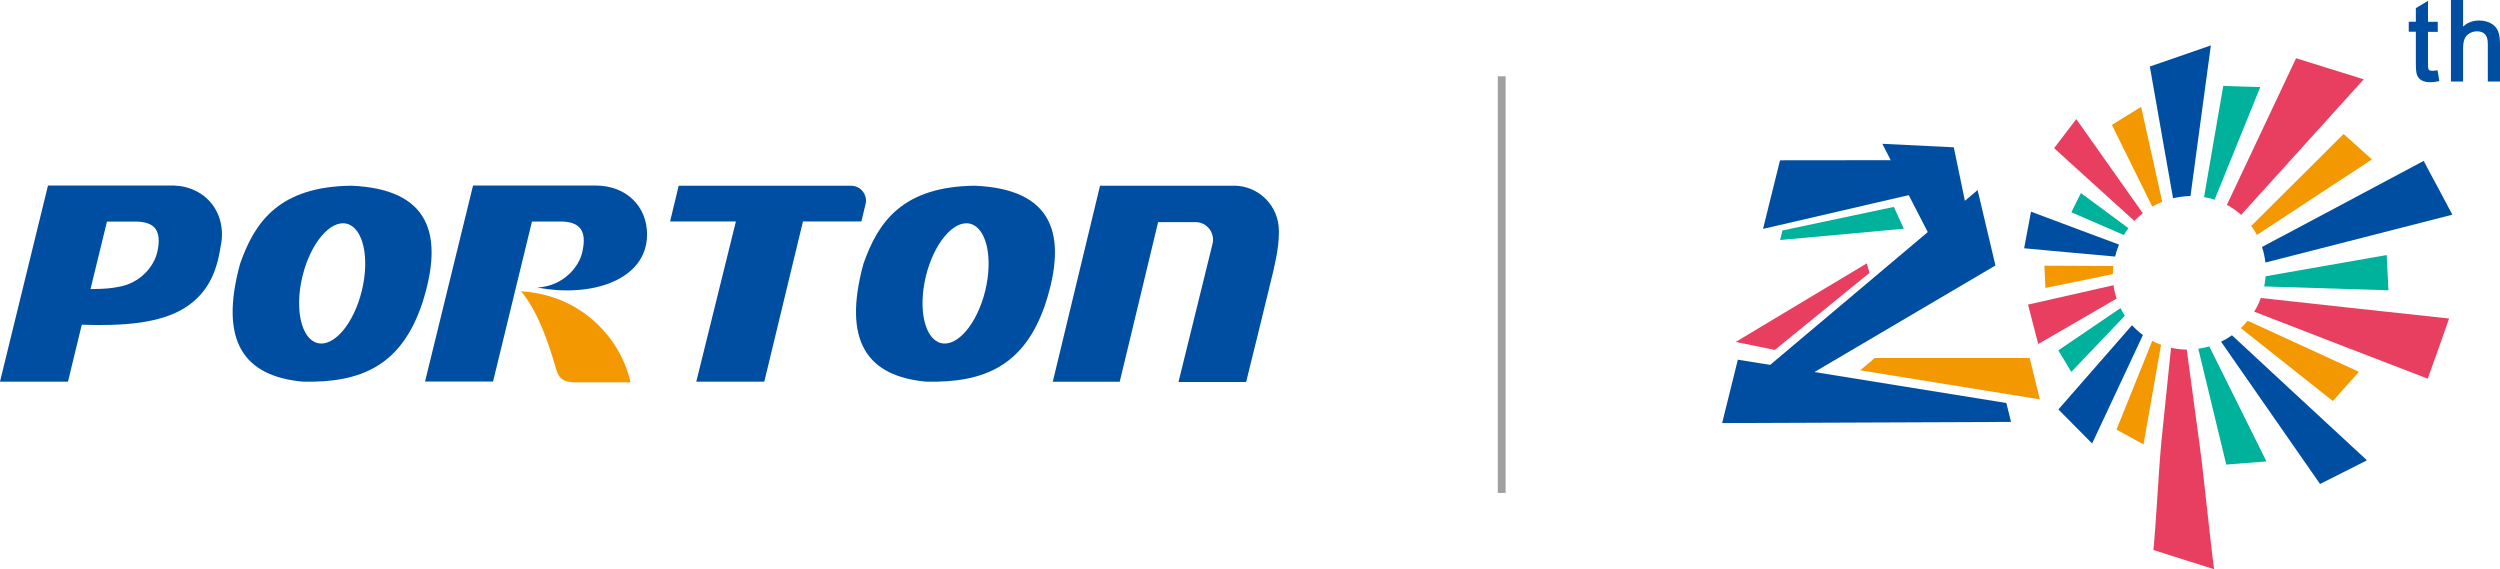 <?xml version="1.0" encoding="UTF-8"?>
<svg xmlns="http://www.w3.org/2000/svg" id="_图层_2" data-name="图层 2" viewBox="0 0 555.82 126.55">
  <defs>
    <style>
      .cls-1 {
        fill: #004ea2;
      }

      .cls-1, .cls-2, .cls-3, .cls-4 {
        fill-rule: evenodd;
      }

      .cls-2 {
        fill: #f39800;
      }

      .cls-5 {
        fill: #9fa0a0;
      }

      .cls-3 {
        fill: #e83f60;
      }

      .cls-4 {
        fill: #00b19c;
      }
    </style>
  </defs>
  <g id="_图层_1-2" data-name="图层 1">
    <g>
      <g>
        <path class="cls-1" d="M216.68,41.29c-15.98.2-21.45,8-24.72,17.38-4.7,17.23.87,24.96,13.9,26.18,13.12.32,21.98-3.64,26.59-17.38,4.97-15.37,1.66-25.47-15.77-26.18h0ZM219.05,64.62c-1.79,7.33-6.19,12.55-9.83,11.66-3.64-.89-5.15-7.55-3.37-14.88,1.79-7.33,6.19-12.55,9.83-11.66,3.64.89,5.15,7.55,3.37,14.88Z"></path>
        <path class="cls-1" d="M274.32,41.29h-3.06c-8.9.01-17.77,0-26.69,0l-4.12,17.08h0l-6.39,26.5h14.88l2.3-9.52,6.24-25.96h8.37c2.49,0,4.32,2.4,3.73,4.82l-7.57,30.72h15.04c1.81-7.2,3.93-16.02,5.61-22.89.54-2.23,1.7-6.72,1.67-10.32,0-.14,0-.27,0-.42,0-5.53-4.49-10.02-10.02-10.02Z"></path>
        <path class="cls-1" d="M192.45,45.36c.48-2.08-1.11-4.07-3.24-4.07h-38.32l-1.91,7.95h14.63s-8.81,35.62-8.81,35.62h15.12s8.6-35.62,8.6-35.62h12.99s.93-3.88.93-3.88Z"></path>
        <path class="cls-1" d="M40.04,41.36c-.46-.05-.94-.09-1.41-.11h-.73c-8.9,0-18.35,0-27.23,0L0,84.83h0v.03s15.11,0,15.11,0l3.01-12.41.03-.12.03-.14c8.9.31,17.41-.23,23-3.81,4.55-2.92,6.94-7.17,7.88-13.67.19-.81.29-1.67.29-2.58,0-.19,0-.37-.01-.56-.24-5.29-3.83-9.38-9.3-10.21h0ZM34.98,55.96c-.71,3.32-3.89,7.07-8.74,7.84-.34.07-.69.13-1.04.18-1.67.24-3.41.28-5.08.3h0s3.6-14.77,3.6-14.77l.06-.24h5.84s.92,0,.92,0c1.73.07,2.91.49,3.65,1.18,1.26,1.18,1.3,3.15.8,5.51Z"></path>
        <path class="cls-1" d="M132.4,41.25c-8.9,0-18.35,0-27.23,0l-10.67,43.57h15.12s8.65-35.57,8.65-35.57h6.77c4.68.18,5.25,2.96,4.45,6.69-.77,3.61-4.46,7.71-10.03,7.98,12.13,2.34,24.4-1.71,24.4-11.8,0-6.23-4.59-10.87-11.46-10.87Z"></path>
        <path class="cls-2" d="M115.85,64.76c3.78,4.57,6.02,11.22,7.79,17.27.59,2.02,1.45,2.92,4.06,2.98h12.48c-2.11-9.64-10.83-19.46-24.33-20.24Z"></path>
        <path class="cls-1" d="M78.09,41.29c-15.99.2-21.45,8-24.72,17.38-4.7,17.23.87,24.96,13.9,26.18,13.12.32,21.98-3.64,26.59-17.38,4.97-15.37,1.65-25.47-15.77-26.18h0ZM80.45,64.62c-1.79,7.33-6.19,12.55-9.83,11.66-3.64-.89-5.15-7.55-3.37-14.88,1.79-7.33,6.19-12.55,9.83-11.66,3.65.89,5.16,7.55,3.37,14.88Z"></path>
      </g>
      <g>
        <path class="cls-1" d="M433.8,41.2c-5.6,1.3-11.14,2.57-16.6,3.84-2.44.56-4.86,1.13-7.28,1.69-6.07,1.41-12.05,2.79-17.95,4.16l3.78-15.25,36.67-.04,1.39,5.61Z"></path>
        <polygon class="cls-2" points="416.82 79.59 413.58 82.33 453.52 88.79 451.24 79.59 416.82 79.59"></polygon>
        <polygon class="cls-1" points="432.73 59.63 438.96 54.81 434.38 32.75 418.49 31.97 432.73 59.63"></polygon>
        <polygon class="cls-1" points="388.98 84.98 389.71 90.78 443.64 59.02 439.68 42.26 388.98 84.98"></polygon>
        <polygon class="cls-1" points="447.11 93.8 442.88 93.82 382.88 94.06 386.37 79.97 446.07 89.6 447.11 93.8"></polygon>
        <polygon class="cls-4" points="396.28 51.24 395.78 53.36 423.28 50.85 421.05 46 396.28 51.24"></polygon>
        <path class="cls-1" d="M450.02,55.2c.25-1.33.5-2.68.76-4.03.26-1.37.51-2.73.77-4.11,2.9,1.1,5.93,2.24,9.09,3.41,3.32,1.24,6.81,2.55,10.48,3.91-.36.86-.66,1.75-.88,2.66-3.8-.34-7.43-.67-10.86-.98-3.26-.3-6.38-.59-9.34-.86Z"></path>
        <path class="cls-3" d="M453.16,76.5c-.39-1.48-.77-2.95-1.15-4.43-.38-1.46-.76-2.91-1.13-4.35,2.81-.63,5.75-1.3,8.84-2,3.22-.72,6.61-1.49,10.17-2.31.14,1.03.37,2.03.69,2.98-3.24,1.88-6.33,3.67-9.28,5.38-2.82,1.63-5.55,3.21-8.15,4.72Z"></path>
        <path class="cls-1" d="M465.14,98.6c-1.32-1.32-2.59-2.61-3.86-3.89-1.23-1.25-2.44-2.47-3.64-3.68,5.03-5.76,10.47-11.98,16.37-18.73.73.8,1.55,1.54,2.42,2.19-2.01,4.3-3.97,8.47-5.87,12.54-1.85,3.96-3.65,7.81-5.42,11.57Z"></path>
        <path class="cls-3" d="M492.25,126.55c-2.42-.76-4.76-1.5-7.03-2.22-2.22-.7-4.38-1.38-6.46-2.05.65-6.46,1.17-18.1,1.84-24.71.68-6.66,1.37-13.42,2.08-20.25.78.18,1.79.32,2.39.36.6.04.74.03,1.1.03.95,7.11,1.93,14.3,2.91,21.55.99,7.31,2.16,19.83,3.18,27.29Z"></path>
        <path class="cls-4" d="M460.53,47.19c.34-.7.69-1.41,1.04-2.13.36-.71.72-1.42,1.08-2.14,3.35,2.47,6.85,5.08,10.55,7.81-.36.49-.7,1-1.01,1.52-4.1-1.77-7.98-3.46-11.66-5.05Z"></path>
        <path class="cls-2" d="M454.75,64.01c-.04-.83-.08-1.65-.11-2.47-.03-.82-.07-1.65-.11-2.47,4.73.02,9.83.05,15.32.07-.06.59-.11,1.19-.11,1.8-5.37,1.1-10.36,2.12-15,3.08Z"></path>
        <path class="cls-4" d="M460.51,82.69c-.49-.81-.98-1.62-1.46-2.43-.47-.79-.95-1.58-1.42-2.37,4.3-2.92,8.9-6.05,13.81-9.39.29.58.61,1.15.97,1.7-4.19,4.4-8.17,8.56-11.9,12.48Z"></path>
        <path class="cls-2" d="M476.57,98.82c-1.04-.57-2.06-1.13-3.06-1.69-1.01-.54-1.98-1.08-2.95-1.62,2.55-6.33,5.2-12.9,7.95-19.73.61.34,1.28.63,1.95.88-1.33,7.53-2.62,14.92-3.9,22.15Z"></path>
        <path class="cls-4" d="M503.9,102.59c-1.56.12-3.08.23-4.59.35-1.47.13-2.93.23-4.35.35-2.13-8.78-4.2-17.35-6.22-25.76.83-.11,1.63-.29,2.44-.52,4.04,8.14,8.26,16.65,12.72,25.59Z"></path>
        <path class="cls-1" d="M526.24,102.34c-1.8.93-3.61,1.82-5.36,2.71-1.73.86-3.42,1.71-5.07,2.55-7.94-11.39-15.25-21.9-22.01-31.64.85-.39,1.66-.87,2.43-1.42,4.38,4.06,8.98,8.34,13.81,12.81,5.12,4.74,10.52,9.72,16.2,14.99Z"></path>
        <path class="cls-3" d="M544.5,70.82c-.8,2.28-1.6,4.52-2.38,6.75-.8,2.23-1.6,4.42-2.37,6.62-7.54-2.9-14.6-5.62-21.18-8.16-6.16-2.38-11.97-4.62-17.4-6.74.59-.95,1.09-1.97,1.48-3.04,5.84.63,12.07,1.34,18.73,2.06,7.15.78,14.82,1.61,23.11,2.5Z"></path>
        <path class="cls-1" d="M538.86,35.77c1.01,1.96,2.08,3.93,3.16,5.93,1.06,2.01,2.12,4.02,3.21,6.03-8.21,2.11-15.86,4.06-22.96,5.88-6.59,1.69-12.82,3.28-18.61,4.76-.13-1.2-.39-2.37-.76-3.46,5.14-2.73,10.56-5.61,16.33-8.68,6.11-3.25,12.65-6.74,19.63-10.46Z"></path>
        <path class="cls-3" d="M510.48,12.95c2.35.74,4.76,1.48,7.22,2.25,2.55.8,5.15,1.61,7.82,2.43-10,11.06-19.06,21.06-27.25,30.14-.97-.87-2.04-1.62-3.17-2.23,4.82-10.22,9.94-21.06,15.38-32.59Z"></path>
        <path class="cls-1" d="M477.96,14.79c2.11-.72,4.28-1.46,6.5-2.24,2.29-.78,4.64-1.6,7.08-2.46-.78,5.74-1.56,11.42-2.31,17.03-.74,5.54-1.49,11.04-2.22,16.46-.7.01-1.47.08-2.13.17-.66.09-1.18.19-1.75.33-.89-4.99-1.76-9.95-2.62-14.85-.85-4.85-1.71-9.67-2.54-14.44Z"></path>
        <path class="cls-2" d="M524.45,82.66c-1.98,2.21-3.91,4.37-5.8,6.49-7.33-5.8-14.12-11.19-20.45-16.2.54-.51,1.04-1.06,1.51-1.64,7.55,3.46,15.76,7.22,24.74,11.35Z"></path>
        <path class="cls-4" d="M530.63,56.7c.06,1.3.13,2.61.19,3.92.07,1.3.13,2.61.2,3.92-10.1-.31-19.27-.6-27.63-.86.15-.74.26-1.5.32-2.26,8.15-1.44,17.1-3,26.92-4.72Z"></path>
        <path class="cls-2" d="M521.05,29.79c1.01.92,2.05,1.84,3.11,2.78,1.04.95,2.09,1.92,3.19,2.87-9.33,6.12-17.82,11.69-25.58,16.79-.37-.7-.79-1.36-1.26-2,6.33-6.31,13.16-13.1,20.54-20.44Z"></path>
        <path class="cls-4" d="M494.3,19.1c1.31.05,2.65.09,4.01.13,1.38.04,2.79.08,4.21.12-3.53,8.7-6.91,17.05-10.15,25.04-.76-.25-1.55-.44-2.35-.57,1.4-8.08,2.81-16.31,4.27-24.72Z"></path>
        <path class="cls-2" d="M469.54,27.76c1.05-.65,2.09-1.29,3.18-1.96,1.09-.66,2.2-1.35,3.31-2.04,1.53,6.91,3.09,13.95,4.69,21.09-.77.31-1.51.68-2.21,1.09-3.11-6.29-6.1-12.34-8.98-18.18Z"></path>
        <path class="cls-3" d="M456.69,32.94c.79-1.04,1.6-2.09,2.41-3.17.82-1.08,1.66-2.17,2.52-3.29,4.6,6.53,9.52,13.49,14.78,20.91-.65.54-1.29,1.1-1.87,1.73-3.29-2.99-6.45-5.84-9.48-8.59-2.89-2.63-5.69-5.17-8.36-7.59Z"></path>
        <polygon class="cls-3" points="385.89 76.02 394.59 77.8 415.65 60.66 415.04 58.55 385.89 76.02"></polygon>
        <path class="cls-1" d="M541.98,15.87l.35,2.16-.26.05c-.31.07-.61.12-.89.15-.28.03-.55.05-.8.05-.41,0-.77-.03-1.1-.1-.33-.07-.62-.17-.86-.31h0c-.24-.13-.44-.3-.61-.48-.17-.19-.31-.39-.41-.63h0c-.1-.23-.17-.57-.22-1.02-.05-.44-.07-.98-.07-1.63v-7.05h-1.58v-2.23h1.58V1.81l2.7-1.62v4.66h2.17v2.23h-2.17v7.17c0,.57.03.93.09,1.08.03.06.06.12.1.17.04.05.1.09.16.13h0c.06.03.13.06.23.08.1.02.22.03.37.03.12,0,.25,0,.39-.02.15-.01.32-.03.52-.06l.27-.04.04.27h0ZM544.91,17.84V0h2.7v5.9c.4-.37.84-.67,1.32-.88.67-.31,1.41-.46,2.22-.46.49,0,.95.05,1.38.15.43.1.83.25,1.2.44h0c.37.2.69.43.96.71.27.28.49.6.65.95.16.35.28.78.36,1.28.08.49.12,1.06.12,1.69v8.34h-2.71v-8.34c0-.51-.05-.95-.16-1.32-.1-.35-.26-.63-.46-.84-.21-.22-.45-.38-.74-.49-.3-.11-.64-.17-1.04-.17-.3,0-.58.04-.86.11-.28.08-.55.19-.81.35-.26.15-.48.33-.66.53-.18.2-.32.43-.43.69h0c-.11.26-.19.58-.25.94-.06.38-.09.81-.09,1.3v7.24h-2.7v-.27Z"></path>
      </g>
      <rect class="cls-5" x="333" y="16.96" width="1.74" height="92.63"></rect>
    </g>
  </g>
</svg>
